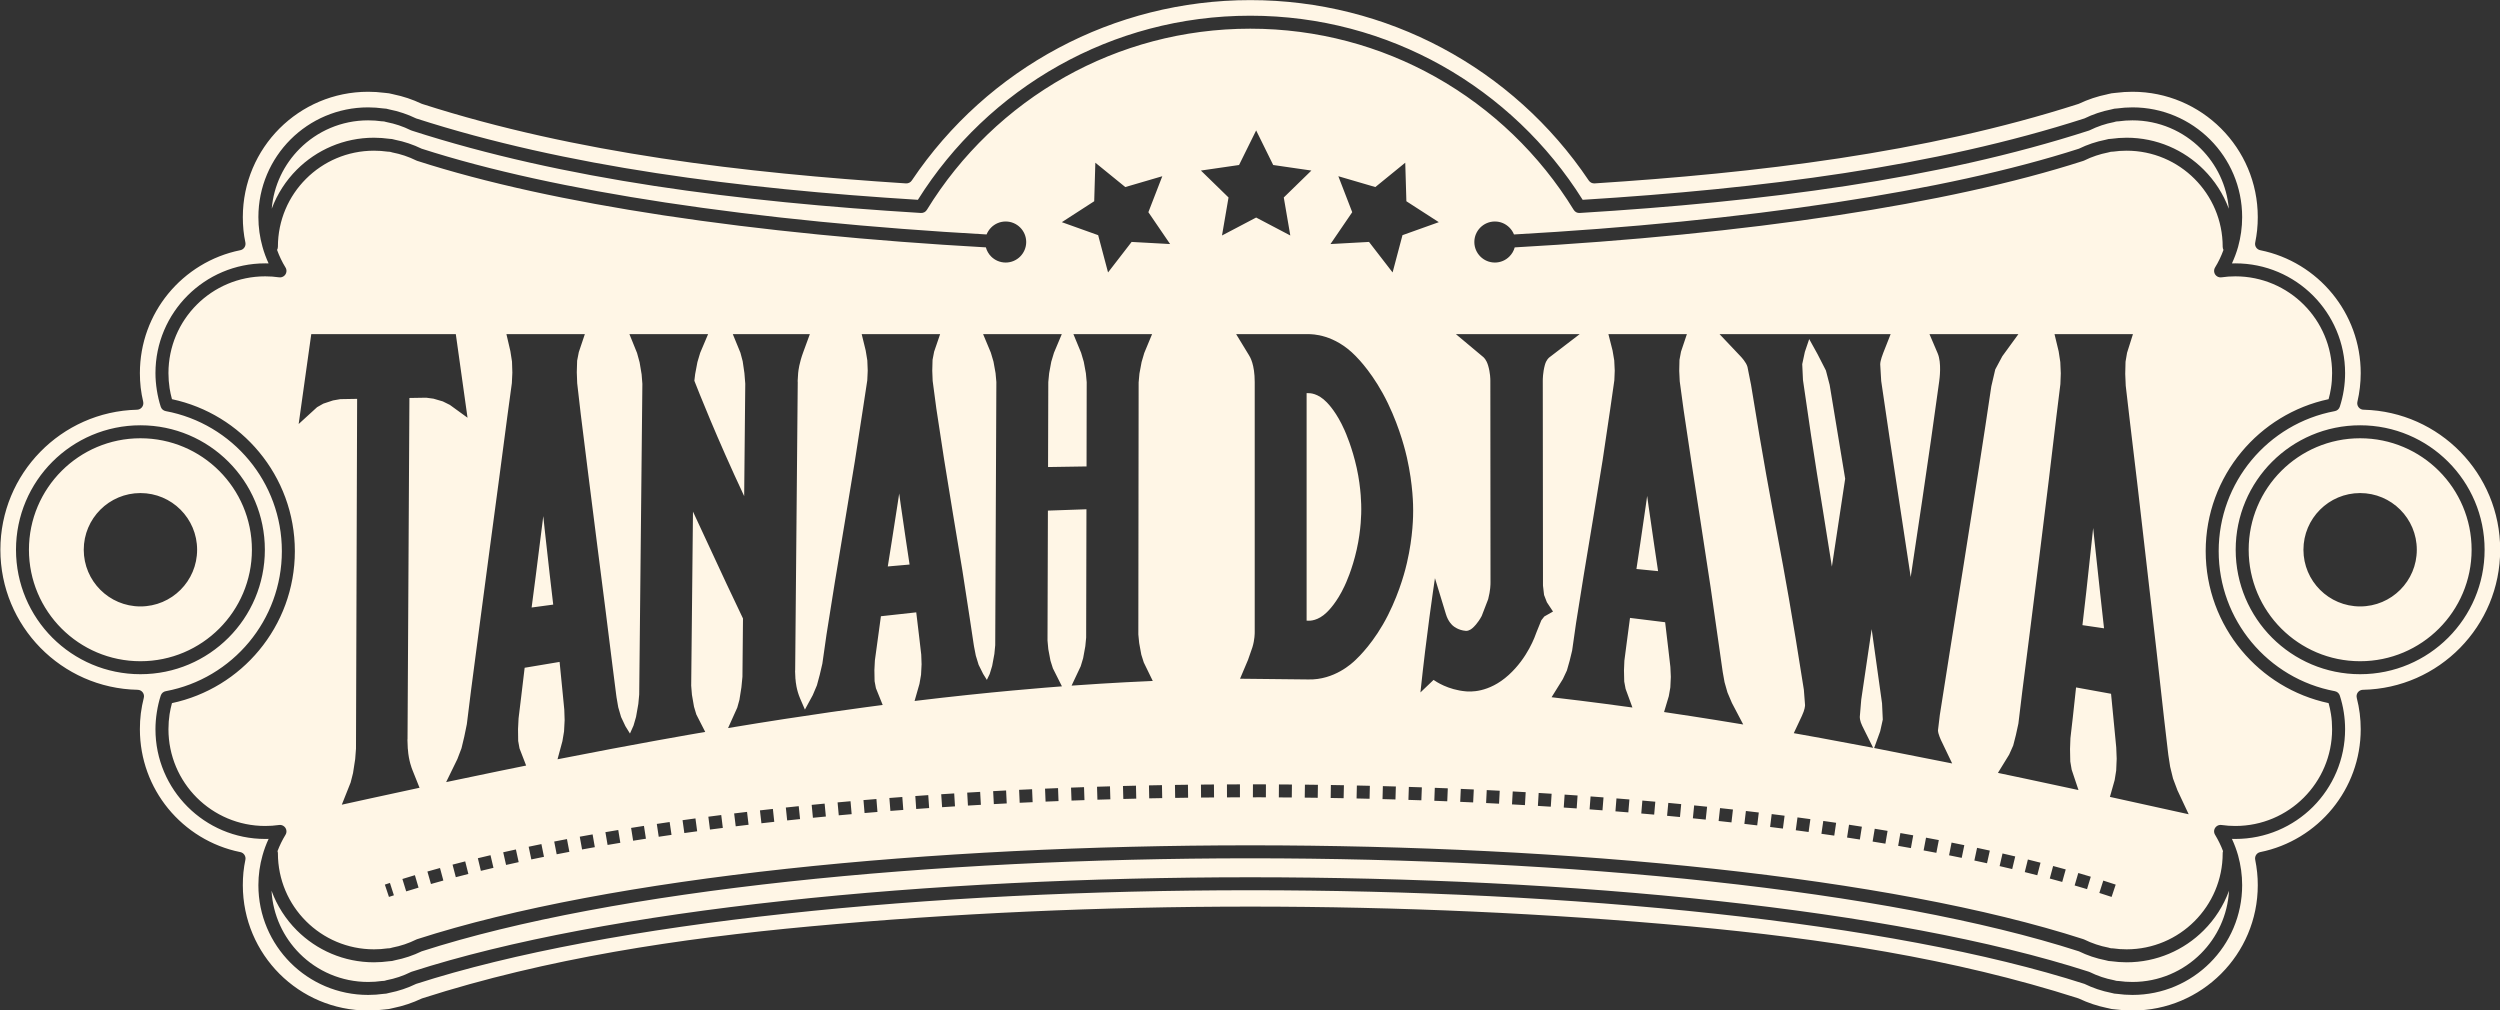 <?xml version="1.0" encoding="UTF-8" standalone="no"?>
<!DOCTYPE svg PUBLIC "-//W3C//DTD SVG 1.1//EN" "http://www.w3.org/Graphics/SVG/1.1/DTD/svg11.dtd">
<svg width="100%" height="100%" viewBox="0 0 2108 852" version="1.1" xmlns="http://www.w3.org/2000/svg" xmlns:xlink="http://www.w3.org/1999/xlink" xml:space="preserve" xmlns:serif="http://www.serif.com/" style="fill-rule:evenodd;clip-rule:evenodd;stroke-linejoin:round;stroke-miterlimit:2;">
    <rect x="0" y="0" width="2108" height="852" fill="#333333" stroke="none"/>
    <g transform="matrix(1,0,0,1,-2323.25,-1125.58)">
        <g transform="matrix(4.167,0,0,4.167,-1631.88,-60.04)">
            <path d="M957.332,415.608C952.322,410.498 949.232,403.495 949.232,395.769C949.232,388.067 952.302,381.082 957.292,375.975C962.292,370.855 969.212,367.617 976.882,367.434C977.602,367.417 978.172,366.817 978.162,366.095L978.132,365.829C977.902,364.876 977.742,363.915 977.622,362.953C977.512,361.993 977.462,361.013 977.462,360.022C977.462,353.936 979.602,348.351 983.172,343.981C986.822,339.527 991.942,336.333 997.782,335.156C998.492,335.015 998.952,334.325 998.812,333.612C998.632,332.773 998.502,331.918 998.412,331.052L998.412,331.017C998.332,330.196 998.292,329.341 998.292,328.457C998.292,321.456 1001.13,315.115 1005.71,310.526C1010.3,305.936 1016.64,303.096 1023.65,303.096C1024.22,303.096 1024.77,303.114 1025.29,303.148C1025.86,303.184 1026.4,303.237 1026.93,303.306L1027.04,303.316C1027.31,303.329 1027.58,303.36 1027.86,303.407C1028.15,303.454 1028.42,303.516 1028.68,303.59L1028.78,303.615C1029.76,303.817 1030.73,304.077 1031.67,304.39C1032.6,304.7 1033.53,305.075 1034.45,305.508C1034.52,305.541 1034.59,305.567 1034.67,305.587C1050.25,310.583 1066.56,314.068 1083.04,316.567C1099.5,319.064 1116.18,320.581 1132.48,321.638C1132.99,321.669 1133.44,321.411 1133.69,321.007C1141.34,309.629 1151.58,300.502 1163.35,294.226C1175.08,287.972 1188.36,284.548 1202.15,284.548C1215.95,284.548 1229.23,287.972 1240.96,294.226C1252.75,300.512 1262.99,309.657 1270.65,321.059C1270.92,321.459 1271.37,321.664 1271.82,321.638C1288.13,320.581 1304.8,319.063 1321.27,316.566C1337.77,314.065 1354.09,310.574 1369.69,305.569L1369.85,305.508C1370.77,305.075 1371.7,304.7 1372.63,304.39C1373.57,304.077 1374.54,303.817 1375.53,303.615L1375.68,303.574C1375.91,303.509 1376.17,303.452 1376.44,303.406C1376.72,303.36 1377,303.329 1377.26,303.316L1377.41,303.301C1377.93,303.234 1378.46,303.183 1379.01,303.148C1379.53,303.114 1380.08,303.096 1380.66,303.096C1387.66,303.096 1394,305.936 1398.59,310.526C1403.18,315.115 1406.02,321.456 1406.02,328.457C1406.02,329.35 1405.98,330.217 1405.89,331.051L1405.89,331.088C1405.8,331.937 1405.67,332.78 1405.5,333.612C1405.35,334.32 1405.81,335.011 1406.52,335.156L1406.56,335.164C1412.39,336.348 1417.5,339.538 1421.13,343.982C1424.7,348.351 1426.85,353.936 1426.85,360.022C1426.85,361.013 1426.79,361.992 1426.68,362.95C1426.57,363.915 1426.4,364.876 1426.18,365.829C1426.02,366.534 1426.45,367.239 1427.16,367.403C1427.28,367.431 1427.4,367.441 1427.51,367.436C1435.15,367.642 1442.04,370.874 1447.02,375.975C1452,381.082 1455.07,388.067 1455.07,395.769C1455.07,403.495 1451.98,410.498 1446.97,415.608C1441.95,420.732 1435,423.958 1427.3,424.108C1426.57,424.118 1426,424.714 1426.01,425.436C1426.01,425.558 1426.03,425.676 1426.06,425.788C1426.32,426.803 1426.52,427.838 1426.65,428.881C1426.78,429.915 1426.85,430.986 1426.85,432.084C1426.85,438.169 1424.7,443.754 1421.13,448.124C1417.49,452.578 1412.36,455.773 1406.52,456.949C1405.81,457.091 1405.36,457.78 1405.5,458.493C1405.67,459.336 1405.8,460.19 1405.89,461.055C1405.98,461.889 1406.02,462.755 1406.02,463.649C1406.02,470.65 1403.18,476.991 1398.59,481.58C1394,486.17 1387.66,489.009 1380.66,489.009C1380.08,489.009 1379.53,488.992 1379.01,488.958C1378.45,488.922 1377.9,488.869 1377.37,488.8L1377.27,488.79C1377,488.777 1376.72,488.746 1376.44,488.699C1376.18,488.655 1375.9,488.592 1375.63,488.513L1375.44,488.475C1374.49,488.275 1373.55,488.021 1372.63,487.716C1371.7,487.406 1370.77,487.032 1369.85,486.598C1369.78,486.565 1369.71,486.539 1369.64,486.519C1357.02,482.475 1344,479.445 1330.85,477.127C1317.73,474.813 1304.42,473.2 1291.26,471.986C1262.28,469.316 1232.2,467.979 1202.15,467.979C1172.11,467.979 1142.03,469.316 1113.05,471.986C1099.88,473.2 1086.58,474.813 1073.45,477.127C1060.29,479.448 1047.25,482.483 1034.61,486.536L1034.45,486.598C1033.53,487.032 1032.6,487.406 1031.67,487.715C1030.73,488.03 1029.76,488.29 1028.77,488.493L1028.68,488.513C1028.4,488.592 1028.12,488.655 1027.86,488.699C1027.58,488.746 1027.31,488.777 1027.04,488.79L1026.89,488.805C1026.38,488.872 1025.84,488.923 1025.3,488.958C1024.77,488.992 1024.22,489.009 1023.65,489.009C1016.64,489.009 1010.3,486.17 1005.71,481.58C1001.13,476.991 998.292,470.65 998.292,463.649C998.292,462.753 998.332,461.885 998.412,461.053C998.502,460.187 998.632,459.332 998.812,458.493C998.952,457.785 998.492,457.094 997.792,456.949L997.742,456.941C991.912,455.758 986.812,452.568 983.172,448.124C979.602,443.755 977.462,438.169 977.462,432.084C977.462,430.985 977.522,429.915 977.652,428.88C977.792,427.819 977.992,426.768 978.252,425.738C978.432,425.039 978.012,424.326 977.312,424.148C977.212,424.123 977.112,424.109 977.012,424.108C969.312,423.958 962.362,420.732 957.332,415.608ZM1426.73,370.585C1419.78,370.585 1413.48,373.404 1408.92,377.961C1404.37,382.518 1401.55,388.815 1401.55,395.769C1401.55,402.723 1404.37,409.02 1408.92,413.577C1413.48,418.132 1419.78,420.952 1426.73,420.952C1433.69,420.952 1439.98,418.133 1444.54,413.576C1449.1,409.019 1451.92,402.723 1451.92,395.769C1451.92,388.815 1449.1,382.518 1444.54,377.961C1439.98,373.404 1433.69,370.585 1426.73,370.585ZM1442.68,379.818C1446.76,383.901 1449.29,389.54 1449.29,395.769C1449.29,401.998 1446.76,407.637 1442.68,411.719C1438.6,415.8 1432.96,418.326 1426.73,418.326C1420.5,418.326 1414.86,415.8 1410.78,411.719C1406.7,407.638 1404.18,401.998 1404.18,395.769C1404.18,389.54 1406.7,383.9 1410.78,379.818C1414.86,375.737 1420.5,373.211 1426.73,373.211C1432.96,373.211 1438.6,375.737 1442.68,379.818ZM1426.73,384.298C1420.4,384.298 1415.26,389.433 1415.26,395.769C1415.26,402.104 1420.4,407.239 1426.73,407.239C1433.07,407.239 1438.2,402.104 1438.2,395.769C1438.2,389.433 1433.07,384.298 1426.73,384.298ZM1380.66,306.253C1380.14,306.253 1379.61,306.273 1379.07,306.311C1378.56,306.347 1378.06,306.401 1377.56,306.47C1377.36,306.473 1377.17,306.49 1376.99,306.52C1376.79,306.552 1376.59,306.602 1376.39,306.666L1376.38,306.669C1375.44,306.852 1374.5,307.1 1373.59,307.406C1372.68,307.713 1371.79,308.075 1370.95,308.489C1355.78,313.376 1339.48,316.935 1322.35,319.556C1305.39,322.15 1287.65,323.825 1269.41,324.958C1262.34,313.679 1252.51,304.305 1240.88,297.783C1229.42,291.365 1216.21,287.704 1202.15,287.704C1188.09,287.704 1174.88,291.364 1163.43,297.783C1151.79,304.304 1141.96,313.679 1134.89,324.958C1116.65,323.825 1098.92,322.15 1081.96,319.556C1064.83,316.935 1048.53,313.376 1033.36,308.489C1032.51,308.075 1031.62,307.713 1030.71,307.406C1029.8,307.099 1028.86,306.851 1027.92,306.668C1027.72,306.602 1027.51,306.552 1027.32,306.52C1027.13,306.49 1026.94,306.473 1026.75,306.47C1026.25,306.4 1025.74,306.347 1025.23,306.311C1024.69,306.273 1024.16,306.253 1023.65,306.253C1017.51,306.253 1011.96,308.739 1007.94,312.756C1003.93,316.774 1001.44,322.326 1001.44,328.457C1001.44,330.534 1001.73,332.552 1002.27,334.47C1002.59,335.631 1003.01,336.753 1003.51,337.829L1002.82,337.817C996.692,337.817 991.142,340.303 987.122,344.321C983.102,348.339 980.612,353.891 980.612,360.022C980.612,361.175 980.712,362.328 980.892,363.474C981.072,364.629 981.332,365.75 981.682,366.83C981.822,367.274 982.202,367.628 982.692,367.717C989.432,368.974 995.352,372.583 999.562,377.661C1003.7,382.651 1006.19,389.061 1006.19,396.053C1006.19,403.045 1003.7,409.456 999.562,414.445C995.352,419.519 989.442,423.126 982.712,424.385C982.242,424.464 981.842,424.794 981.682,425.275C981.332,426.354 981.072,427.476 980.892,428.631C980.712,429.777 980.612,430.931 980.612,432.084C980.612,438.215 983.102,443.767 987.122,447.785C991.142,451.803 996.692,454.289 1002.82,454.289L1003.51,454.276C1003.01,455.352 1002.59,456.475 1002.27,457.635C1001.73,459.554 1001.44,461.571 1001.44,463.649C1001.44,469.78 1003.93,475.333 1007.94,479.35C1011.96,483.368 1017.51,485.853 1023.65,485.853C1024.16,485.853 1024.69,485.833 1025.24,485.795C1025.74,485.759 1026.25,485.705 1026.75,485.636C1026.94,485.633 1027.13,485.616 1027.32,485.585C1027.52,485.552 1027.72,485.504 1027.92,485.439L1027.94,485.435C1028.88,485.251 1029.8,485.004 1030.71,484.7C1031.62,484.394 1032.51,484.032 1033.36,483.618C1072.58,470.987 1137.35,464.669 1202.15,464.669C1266.96,464.669 1331.72,470.986 1370.95,483.618C1371.8,484.032 1372.68,484.394 1373.59,484.7C1374.5,485.005 1375.43,485.252 1376.37,485.436C1376.58,485.502 1376.78,485.552 1376.99,485.585C1377.17,485.616 1377.36,485.633 1377.56,485.636C1378.06,485.705 1378.56,485.759 1379.07,485.795C1379.61,485.833 1380.14,485.853 1380.66,485.853C1386.79,485.853 1392.34,483.368 1396.36,479.35C1400.38,475.332 1402.86,469.78 1402.86,463.649C1402.86,461.571 1402.57,459.554 1402.04,457.635C1401.71,456.475 1401.29,455.352 1400.79,454.276L1401.48,454.289C1407.62,454.289 1413.17,451.803 1417.19,447.785C1421.2,443.767 1423.69,438.215 1423.69,432.084C1423.69,430.932 1423.6,429.777 1423.42,428.632C1423.24,427.477 1422.97,426.354 1422.62,425.275C1422.48,424.831 1422.1,424.477 1421.61,424.387C1414.87,423.132 1408.95,419.522 1404.74,414.445C1400.6,409.456 1398.11,403.045 1398.11,396.053C1398.11,389.061 1400.6,382.65 1404.74,377.661C1408.95,372.587 1414.86,368.979 1421.6,367.72C1422.06,367.64 1422.47,367.31 1422.62,366.83C1422.97,365.751 1423.24,364.628 1423.42,363.473C1423.6,362.328 1423.69,361.174 1423.69,360.022C1423.69,353.891 1421.2,348.338 1417.19,344.321C1413.17,340.303 1407.62,337.817 1401.48,337.817L1400.79,337.829C1401.29,336.753 1401.71,335.631 1402.04,334.47C1402.57,332.552 1402.86,330.534 1402.86,328.457C1402.86,322.326 1400.38,316.774 1396.36,312.756C1392.34,308.738 1386.79,306.253 1380.66,306.253ZM1152.66,329.346C1151.51,329.346 1150.47,329.812 1149.72,330.564C1149.32,330.961 1149.01,331.437 1148.79,331.967C1125.75,330.672 1103.65,328.517 1083.78,325.502C1064.94,322.643 1048.13,319.012 1034.48,314.615C1033.63,314.204 1032.76,313.844 1031.85,313.54C1030.95,313.238 1030.03,312.992 1029.09,312.809L1029.07,312.803C1028.88,312.741 1028.68,312.691 1028.48,312.659C1028.29,312.629 1028.1,312.612 1027.91,312.609C1027.41,312.54 1026.91,312.487 1026.41,312.451C1025.87,312.413 1025.34,312.393 1024.83,312.393C1018.73,312.393 1013.22,314.862 1009.22,318.856C1007,321.075 1005.26,323.766 1004.14,326.764C1004.54,322.033 1006.63,317.782 1009.8,314.613C1013.34,311.071 1018.24,308.879 1023.65,308.879C1024.14,308.879 1024.6,308.895 1025.05,308.927C1025.52,308.96 1025.99,309.01 1026.45,309.076C1026.54,309.088 1026.63,309.092 1026.71,309.087L1026.9,309.106C1026.99,309.12 1027.08,309.144 1027.16,309.177L1027.18,309.184C1027.26,309.211 1027.34,309.23 1027.42,309.241C1028.27,309.406 1029.09,309.624 1029.88,309.888C1030.7,310.164 1031.5,310.496 1032.28,310.88C1032.36,310.916 1032.43,310.944 1032.51,310.966C1047.86,315.915 1064.31,319.511 1081.57,322.152C1098.81,324.79 1116.89,326.481 1135.51,327.622C1136.02,327.651 1136.48,327.386 1136.72,326.974C1143.58,315.79 1153.24,306.5 1164.71,300.071C1175.78,293.868 1188.55,290.331 1202.15,290.331C1215.75,290.331 1228.52,293.868 1239.59,300.071C1251.07,306.505 1260.73,315.803 1267.6,326.996C1267.86,327.423 1268.32,327.649 1268.79,327.622C1287.41,326.481 1305.5,324.79 1322.74,322.152C1340.01,319.509 1356.48,315.909 1371.84,310.952L1372.02,310.88C1372.8,310.496 1373.6,310.164 1374.42,309.888C1375.23,309.617 1376.07,309.396 1376.94,309.23C1377.04,309.205 1377.12,309.186 1377.2,309.152L1377.41,309.106C1377.49,309.091 1377.58,309.085 1377.65,309.086L1377.86,309.076C1378.32,309.011 1378.78,308.96 1379.25,308.927C1379.7,308.895 1380.17,308.879 1380.66,308.879C1386.06,308.879 1390.96,311.071 1394.5,314.613C1397.67,317.782 1399.76,322.033 1400.16,326.764C1399.05,323.766 1397.3,321.075 1395.08,318.856C1391.09,314.863 1385.57,312.393 1379.48,312.393C1378.96,312.393 1378.44,312.413 1377.9,312.451C1377.39,312.487 1376.89,312.54 1376.4,312.61C1376.2,312.613 1376.01,312.629 1375.83,312.659C1375.61,312.695 1375.4,312.747 1375.2,312.812C1374.27,312.994 1373.35,313.239 1372.45,313.54C1371.55,313.844 1370.67,314.204 1369.83,314.615C1356.17,319.012 1339.37,322.643 1320.52,325.503C1300.66,328.518 1278.56,330.674 1255.51,331.97C1255.3,331.439 1254.98,330.961 1254.58,330.563C1253.83,329.812 1252.8,329.346 1251.65,329.346C1250.5,329.346 1249.46,329.812 1248.71,330.563C1247.96,331.314 1247.49,332.352 1247.49,333.499C1247.49,334.646 1247.96,335.685 1248.71,336.436C1249.46,337.187 1250.5,337.652 1251.65,337.652C1252.79,337.652 1253.83,337.187 1254.58,336.435C1255.09,335.929 1255.47,335.294 1255.66,334.585C1278.82,333.283 1301,331.121 1320.91,328.098C1339.89,325.217 1356.85,321.548 1370.68,317.091C1370.75,317.07 1370.83,317.042 1370.9,317.005C1371.67,316.625 1372.47,316.295 1373.29,316.022C1374.07,315.759 1374.89,315.543 1375.73,315.379C1375.81,315.367 1375.89,315.348 1375.97,315.321L1375.99,315.315C1376.09,315.28 1376.17,315.256 1376.25,315.244L1376.43,315.226C1376.52,315.232 1376.61,315.228 1376.7,315.215C1377.15,315.15 1377.61,315.099 1378.08,315.067C1378.52,315.035 1378.99,315.019 1379.48,315.019C1384.84,315.019 1389.71,317.195 1393.22,320.713C1396.74,324.23 1398.92,329.091 1398.92,334.459C1398.92,334.691 1398.98,334.91 1399.08,335.099C1398.63,336.351 1398.06,337.544 1397.37,338.663C1397,339.28 1397.19,340.086 1397.81,340.463C1398.08,340.628 1398.39,340.683 1398.68,340.643C1399.14,340.576 1399.61,340.525 1400.08,340.492C1400.52,340.46 1400.99,340.444 1401.48,340.444C1406.89,340.444 1411.79,342.635 1415.33,346.178C1418.87,349.721 1421.06,354.616 1421.06,360.022C1421.06,361.081 1420.99,362.1 1420.83,363.073C1420.72,363.828 1420.55,364.571 1420.35,365.301C1413.31,366.801 1407.15,370.652 1402.72,375.988C1398.2,381.433 1395.48,388.427 1395.48,396.053C1395.48,403.679 1398.2,410.672 1402.72,416.117C1407.15,421.454 1413.31,425.304 1420.35,426.804C1420.55,427.533 1420.72,428.278 1420.83,429.032C1420.99,430.005 1421.06,431.025 1421.06,432.084C1421.06,437.49 1418.87,442.385 1415.33,445.928C1411.79,449.471 1406.89,451.662 1401.48,451.662C1401,451.662 1400.53,451.646 1400.08,451.614C1399.61,451.581 1399.14,451.53 1398.68,451.464C1397.96,451.362 1397.3,451.86 1397.19,452.577C1397.15,452.905 1397.23,453.223 1397.4,453.48C1398.02,454.511 1398.56,455.606 1398.99,456.752C1398.94,456.887 1398.92,457.032 1398.92,457.184C1398.92,462.552 1396.74,467.412 1393.22,470.93C1389.71,474.448 1384.84,476.624 1379.48,476.624C1378.99,476.624 1378.52,476.607 1378.08,476.576C1377.61,476.543 1377.15,476.492 1376.7,476.427C1376.6,476.415 1376.52,476.411 1376.43,476.417L1376.25,476.398C1376.16,476.385 1376.08,476.362 1375.99,476.332L1375.79,476.275C1374.92,476.11 1374.09,475.89 1373.29,475.62C1372.47,475.347 1371.67,475.017 1370.9,474.637C1370.83,474.6 1370.75,474.572 1370.67,474.55C1331.44,461.904 1266.78,455.579 1202.15,455.579C1137.5,455.579 1072.81,461.909 1033.58,474.565L1033.4,474.637C1032.63,475.017 1031.83,475.347 1031.02,475.621C1030.22,475.89 1029.38,476.11 1028.52,476.275C1028.44,476.291 1028.36,476.313 1028.28,476.342C1028.21,476.367 1028.13,476.387 1028.06,476.398C1027.97,476.412 1027.89,476.418 1027.82,476.417L1027.61,476.427C1027.15,476.492 1026.69,476.543 1026.22,476.576C1025.78,476.607 1025.31,476.624 1024.83,476.624C1019.46,476.624 1014.6,474.448 1011.08,470.93C1007.56,467.412 1005.39,462.552 1005.39,457.184C1005.39,457.032 1005.36,456.887 1005.31,456.752C1005.75,455.593 1006.29,454.486 1006.93,453.444C1007.31,452.827 1007.11,452.02 1006.49,451.644C1006.22,451.479 1005.92,451.423 1005.63,451.464C1005.16,451.53 1004.69,451.581 1004.22,451.614C1003.78,451.646 1003.31,451.662 1002.82,451.662C997.412,451.662 992.522,449.471 988.972,445.928C985.432,442.385 983.242,437.49 983.242,432.084C983.242,431.024 983.322,430.004 983.472,429.032C983.592,428.277 983.752,427.533 983.952,426.804C990.992,425.304 997.162,421.454 1001.58,416.117C1006.1,410.673 1008.82,403.679 1008.82,396.053C1008.82,388.427 1006.1,381.433 1001.58,375.988C997.162,370.652 990.992,366.801 983.952,365.301C983.752,364.572 983.592,363.828 983.472,363.074C983.322,362.101 983.242,361.081 983.242,360.022C983.242,354.616 985.432,349.721 988.972,346.178C992.522,342.635 997.412,340.444 1002.82,340.444C1003.31,340.444 1003.78,340.46 1004.22,340.492C1004.7,340.525 1005.17,340.576 1005.63,340.643C1006.34,340.745 1007.01,340.246 1007.11,339.53C1007.16,339.201 1007.08,338.884 1006.91,338.626C1006.23,337.518 1005.67,336.338 1005.22,335.099C1005.33,334.909 1005.39,334.691 1005.39,334.459C1005.39,329.091 1007.56,324.23 1011.08,320.713C1014.6,317.195 1019.46,315.019 1024.83,315.019C1025.31,315.019 1025.78,315.035 1026.22,315.067C1026.69,315.099 1027.15,315.15 1027.61,315.213C1027.68,315.222 1027.75,315.227 1027.82,315.225C1027.89,315.224 1027.97,315.23 1028.06,315.245L1028.25,315.29C1028.34,315.323 1028.42,315.342 1028.52,315.367C1029.38,315.533 1030.22,315.753 1031.02,316.022C1031.83,316.295 1032.63,316.625 1033.4,317.005L1033.58,317.077C1047.42,321.541 1064.39,325.214 1083.39,328.098C1103.3,331.119 1125.48,333.281 1148.65,334.582C1148.84,335.293 1149.21,335.929 1149.72,336.436C1150.47,337.187 1151.51,337.652 1152.66,337.652C1153.8,337.652 1154.84,337.187 1155.59,336.436C1156.34,335.685 1156.81,334.646 1156.81,333.499C1156.81,332.352 1156.34,331.314 1155.59,330.563C1154.84,329.812 1153.8,329.346 1152.66,329.346ZM1077.27,454.648L1079.86,454.241L1079.46,451.645L1076.86,452.055L1077.27,454.648ZM1087.63,453.095L1090.23,452.737L1089.88,450.134L1087.27,450.494L1087.63,453.095ZM1041.39,462.027L1043.93,461.373L1043.29,458.827L1040.73,459.486L1041.39,462.027ZM1056.67,458.434L1059.23,457.904L1058.71,455.329L1056.13,455.863L1056.67,458.434ZM1051.56,459.549L1054.11,458.982L1053.55,456.415L1050.98,456.987L1051.56,459.549ZM1331.73,352.14L1297.11,352.14L1301.36,356.628C1301.49,356.767 1302.51,357.829 1302.76,358.773L1303.44,362.199L1303.45,362.212C1308.48,393.289 1309.28,392.809 1314.17,424.097L1314.41,427.206C1314.4,427.397 1314.38,428.104 1313.76,429.411L1312.13,432.885C1313.42,433.112 1319.9,434.261 1328.19,435.849L1325.98,431.4C1325.5,430.432 1325.49,429.735 1325.49,429.578L1325.78,426.094L1327.89,411.835L1329.99,426.853L1330.14,430.135L1329.61,432.521L1328.39,435.889L1344.18,439.012L1342.02,434.506C1341.94,434.346 1341.31,433.039 1341.31,432.304L1341.68,429.206L1341.69,429.147C1343.54,417.091 1349.25,382.16 1352.1,362.711L1352.9,359.279L1354.33,356.609L1357.58,352.14L1339.59,352.14L1341.25,356.031C1342.07,357.944 1341.62,361.22 1341.56,361.664L1341.56,361.667C1339.58,376.312 1336.27,398.122 1335.79,401.286C1331.04,369.955 1331.05,370.23 1329.82,361.626L1329.62,358.252C1329.62,357.484 1330.17,356.095 1330.24,355.921L1331.73,352.14ZM1315.25,353.135L1316.94,356.192L1318.63,359.492L1319.37,362.338L1319.38,362.35L1322.53,381.401L1319.84,399.182C1316.84,380.135 1316.73,380.513 1313.99,361.425L1313.84,358.211L1314.37,355.74L1315.25,353.135ZM1046.46,460.744L1049.01,460.136L1048.41,457.578L1045.85,458.19L1046.46,460.744ZM1203.34,310.917L1199.88,317.915L1192.16,319.037L1197.75,324.485L1196.43,332.177L1203.34,328.545L1210.25,332.177L1208.93,324.485L1214.52,319.037L1206.79,317.915L1203.34,310.917ZM1170.8,317.449L1170.57,325.25L1164.02,329.483L1171.37,332.112L1173.37,339.656L1178.14,333.481L1185.93,333.91L1181.53,327.464L1184.35,320.185L1176.86,322.377L1170.8,317.449ZM1239.24,422.105C1239.72,422.439 1242.15,424.108 1245.77,424.422C1246.49,424.484 1250.36,424.821 1254.45,421.101C1258.28,417.625 1259.79,413.251 1260.09,412.402L1261.05,410.033L1261.65,409.272L1263.41,408.273L1262.17,406.397L1261.6,404.922L1261.38,403.024L1261.34,361.58C1261.34,361.32 1261.34,359.927 1261.76,358.384C1262.06,357.289 1262.62,356.874 1262.73,356.797L1268.81,352.14L1243.76,352.14L1249.28,356.761C1249.38,356.848 1249.91,357.271 1250.27,358.461C1250.73,359.97 1250.73,361.323 1250.73,361.578L1250.76,402.437C1250.76,402.709 1250.76,403.976 1250.29,405.77L1248.98,409.174C1248.17,410.687 1247.33,411.434 1247.16,411.583C1246.42,412.239 1245.88,412.192 1245.76,412.182C1244.24,412.05 1243.36,411.311 1243.17,411.155C1243.02,411.026 1242.18,410.311 1241.73,408.768L1239.52,401.519C1239.25,403.358 1237.83,412.816 1236.58,424.644L1239.24,422.105ZM1061.8,457.392L1064.37,456.897L1063.88,454.316L1061.3,454.814L1061.8,457.392ZM1082.45,453.846L1085.04,453.465L1084.66,450.865L1082.06,451.248L1082.45,453.846ZM1072.1,455.504L1074.68,455.069L1074.26,452.477L1071.66,452.915L1072.1,455.504ZM1032,365.057L1035.4,365.001L1036.87,365.199L1038.76,365.751L1040.19,366.46L1043.76,369.053L1041.39,352.14L1012.14,352.14L1009.59,370.326L1013.32,366.919L1014.59,366.2L1016.54,365.553L1018.03,365.293L1021.42,365.235L1021.19,436.014L1021.03,438.119L1020.59,440.965L1020.11,442.861L1018.32,447.357C1019.58,447.079 1026.67,445.514 1034.05,443.932L1032.62,440.359C1032.5,440.058 1031.86,438.469 1031.7,436.233L1031.69,436.114L1031.67,435.999L1031.6,434.228L1031.62,434.063L1032,365.057ZM1213.87,352.14L1199.29,352.14L1201.9,356.425C1202.11,356.762 1203.05,358.258 1203.05,361.842L1203.05,412.403C1203.05,412.654 1203.05,413.975 1202.59,415.48L1201.7,418.039L1200.08,421.867L1213.88,422.015C1219.17,422.155 1222.79,418.703 1223.45,418.071C1224.06,417.492 1227.28,414.425 1230.01,409.015C1232.58,403.925 1233.64,399.337 1233.85,398.431C1235.12,392.974 1235.11,388.708 1235.11,387.85C1235.11,386.979 1235.11,382.725 1233.85,377.123C1233.63,376.188 1232.57,371.467 1230,366.134C1227.26,360.434 1224.06,357.16 1223.44,356.535C1219.15,352.14 1214.68,352.14 1213.87,352.14ZM1213.55,410.116L1213.55,364.083L1213.87,364.08C1214.19,364.077 1215.84,364.062 1217.65,365.956C1218,366.313 1219.67,368.064 1221.21,371.541C1221.46,372.113 1222.77,375.058 1223.69,379.223C1224.61,383.385 1224.61,386.887 1224.61,387.562C1224.61,388.223 1224.61,391.649 1223.69,395.721C1222.78,399.788 1221.48,402.577 1221.22,403.123C1219.69,406.412 1218,408.075 1217.66,408.408C1215.85,410.194 1214.19,410.138 1213.87,410.127L1213.55,410.116ZM1377.06,442.38L1376.1,445.779L1392.04,449.293L1389.77,444.456L1388.87,442.062L1388.29,439.683L1388.28,439.619L1387.91,437.216L1387.9,437.088L1387.88,436.961L1387.06,429.913L1385.52,416.135L1383.6,399.379L1381.69,382.798L1380.09,369.377L1379.3,362.564L1379.3,362.546L1379.2,360.186L1379.26,357.724L1379.57,355.911L1380.76,352.14L1364.89,352.14L1365.73,355.626L1366.06,357.787L1366.16,360.071L1366.08,362.245L1365.24,369.036L1363.72,381.763L1361.83,397.081L1359.93,412.194L1358.36,424.487L1357.58,430.942L1357.1,433.141L1357.09,433.195L1356.53,435.388L1355.71,437.225L1353.44,440.922C1354.74,441.195 1361.06,442.515 1369.74,444.394L1368.36,440.268L1368.08,438.614L1368.03,436.105L1368.11,433.895L1368.59,429.714L1369.25,423.628L1376.33,424.913L1376.95,431.295L1377.38,435.768L1377.47,438.063L1377.37,440.445L1377.06,442.38ZM1372.71,391.368L1373,394.155L1374.13,404.611L1374.91,411.666L1370.54,411.027L1371.32,404.26L1372.42,394.101L1372.71,391.368ZM1076.63,432.959L1075.71,431.474L1074.83,429.609L1074.26,427.652L1074.25,427.599L1073.9,425.561L1073.89,425.45L1073.87,425.342L1073.11,419.37L1071.68,407.946L1069.92,394.166L1068.15,380.178L1066.67,368.322L1065.95,362.063L1065.95,362.046L1065.87,359.834L1065.94,357.504L1066.28,355.773L1067.5,352.14L1051.63,352.14L1052.43,355.58L1052.76,357.699L1052.83,359.932L1052.73,362.055L1051.83,368.681L1050.19,381.113L1048.16,396.27L1046.13,411.575L1044.46,424.309L1043.62,431.06L1043.13,433.451L1043.12,433.51L1042.54,435.939L1041.71,438.117L1039.43,442.787C1047.85,441.005 1054.32,439.699 1055.62,439.437L1054.28,435.966L1054.01,434.466L1053.98,432.049L1054.09,429.878L1054.6,425.677L1055.32,419.649L1062.39,418.465L1062.95,424.122L1063.34,428.126L1063.41,430.248L1063.29,432.537L1062.96,434.505L1061.97,438.169C1077.68,435.066 1089.46,433.043 1091.86,432.632L1090.06,429.105L1089.59,427.54L1089.17,425.121L1089.02,423.277L1089.38,388.05L1096.2,402.722L1099.5,409.68L1099.39,421.471L1099.18,423.612L1098.78,426.134L1098.34,427.722L1096.48,431.849C1112.76,429.13 1125.27,427.504 1127.77,427.178L1126.4,423.782L1126.13,422.362L1126.09,420.125L1126.19,418.153L1126.7,414.423L1127.41,409.223L1134.56,408.436L1135.15,413.382L1135.57,416.996L1135.64,418.946L1135.53,421.071L1135.21,422.91L1134.22,426.368C1149.61,424.5 1161.65,423.591 1164.04,423.41L1162.21,419.767L1161.72,418.214L1161.28,415.879L1161.12,414.141L1161.2,387.849L1169,387.578L1168.94,413.551L1168.77,415.3L1168.33,417.713L1167.84,419.342L1165.99,423.265C1174.35,422.662 1181.11,422.373 1182.42,422.317L1180.6,418.575L1180.1,416.998L1179.67,414.646L1179.5,412.906L1179.56,361.909L1179.72,360.134L1180.16,357.785L1180.7,355.947L1182.28,352.14L1166.36,352.14L1167.92,355.911L1168.46,357.742L1168.89,360.073L1169.05,361.861L1169.02,378.91L1161.23,379.032L1161.28,361.839L1161.45,360.065L1161.88,357.724L1162.43,355.9L1164.01,352.14L1148.09,352.14L1149.65,355.881L1150.19,357.704L1150.61,360.034L1150.77,361.828L1150.54,415.081L1150.37,416.845L1149.92,419.276L1149.42,420.918L1148.85,422.105L1148.09,420.883L1147.18,419.05L1146.61,417.182L1146.6,417.132L1146.23,415.233L1146.22,415.131L1146.2,415.032L1145.39,409.651L1143.89,399.917L1142.03,388.747L1140.18,377.38L1138.63,367.237L1137.88,361.59L1137.88,361.574L1137.8,359.523L1137.86,357.329L1138.18,355.677L1139.39,352.14L1123.52,352.14L1124.33,355.455L1124.66,357.461L1124.74,359.542L1124.65,361.491L1123.75,367.401L1122.13,377.9L1120.12,390.077L1118.09,402.317L1116.4,412.923L1115.56,418.818L1115.06,420.954L1115.05,421.007L1114.46,423.203L1113.62,425.187L1112.03,428.111L1111.07,425.886C1110.3,424.107 1110.16,422.411 1110.14,422.092L1110.13,421.984L1110.11,421.881L1110.04,420.301L1110.06,420.155L1110.58,361.81L1110.56,361.665L1110.66,360.051L1110.67,359.957L1110.68,359.862C1110.72,359.516 1110.87,358.008 1111.71,355.741L1113.03,352.14L1097.44,352.14L1098.98,355.902L1099.44,357.635L1099.79,360.04L1099.96,362.177L1099.74,384.915C1094.18,373.082 1090.41,363.489 1089.66,361.576L1089.82,360.228L1090.28,357.79L1090.84,355.917L1092.44,352.14L1076.52,352.14L1078.06,355.946L1078.58,357.835L1078.99,360.286L1079.14,362.203L1078.5,425.058L1078.32,426.974L1077.86,429.591L1077.35,431.35L1076.63,432.959ZM1131.11,384.384L1131.38,386.383L1132.46,393.779L1133.21,398.762L1128.8,399.15L1129.62,393.988L1130.8,386.414L1131.11,384.384ZM1059.09,388.959L1059.35,391.449L1060.38,400.694L1061.1,406.868L1056.73,407.457L1057.57,401.017L1058.77,391.499L1059.09,388.959ZM1286.84,425.398L1285.88,428.61C1293.7,429.761 1300.62,430.913 1301.9,431.127L1299.61,426.765L1298.71,424.647L1298.12,422.567L1298.11,422.512L1297.74,420.439L1297.73,420.329L1297.71,420.221L1296.87,414.327L1295.31,403.432L1293.38,390.803L1291.45,378.253L1289.84,367.495L1289.05,361.675L1289.05,361.659L1288.95,359.571L1289,357.349L1289.31,355.684L1290.5,352.14L1274.62,352.14L1275.46,355.454L1275.8,357.458L1275.9,359.536L1275.82,361.479L1274.98,367.348L1273.45,377.646L1271.55,389.302L1269.65,400.756L1268.07,410.627L1267.28,416.166L1266.8,418.136L1266.79,418.185L1266.22,420.197L1265.4,421.94L1263.12,425.612C1271.13,426.535 1278.18,427.513 1279.48,427.695L1278.1,423.926L1277.82,422.43L1277.77,420.179L1277.85,418.228L1278.32,414.616L1278.99,409.56L1286.1,410.438L1286.72,415.683L1287.16,419.492L1287.25,421.498L1287.15,423.626L1286.84,425.398ZM1282.46,384.877L1282.75,386.968L1283.88,394.779L1284.67,400.096L1280.29,399.663L1281.06,394.544L1282.17,386.933L1282.46,384.877ZM1066.94,456.417L1069.52,455.953L1069.07,453.367L1066.47,453.833L1066.94,456.417ZM1233.51,317.449L1227.46,322.377L1219.97,320.185L1222.78,327.464L1218.38,333.91L1226.18,333.481L1230.95,339.656L1232.95,332.112L1240.3,329.483L1233.74,325.25L1233.51,317.449ZM1031.35,464.898C1032.18,464.64 1033.01,464.384 1033.85,464.139L1033.11,461.619C1032.26,461.872 1031.42,462.127 1030.58,462.39L1031.35,464.898ZM1276.04,448.702L1278.65,448.915L1278.87,446.298L1276.25,446.084L1276.04,448.702ZM1322.91,454.005L1325.5,454.404L1325.91,451.811L1323.31,451.409L1322.91,454.005ZM1255.11,447.296L1257.73,447.444L1257.88,444.822L1255.26,444.674L1255.11,447.296ZM1343.55,457.597L1346.11,458.117L1346.64,455.545L1344.06,455.023L1343.55,457.597ZM1165.98,446.526L1168.6,446.434L1168.51,443.809L1165.88,443.902L1165.98,446.526ZM1281.27,449.137L1283.88,449.367L1284.11,446.752L1281.49,446.52L1281.27,449.137ZM1353.78,459.784L1356.33,460.38L1356.94,457.826L1354.37,457.226L1353.78,459.784ZM1223.66,446.098L1226.29,446.159L1226.35,443.534L1223.72,443.473L1223.66,446.098ZM1228.91,446.226L1231.53,446.301L1231.61,443.676L1228.98,443.601L1228.91,446.226ZM1333.25,455.684L1335.83,456.14L1336.3,453.555L1333.7,453.098L1333.25,455.684ZM1160.73,446.734L1163.35,446.627L1163.25,444.003L1160.62,444.11L1160.73,446.734ZM1234.15,446.383L1236.77,446.47L1236.87,443.846L1234.24,443.758L1234.15,446.383ZM1317.72,453.244L1320.32,453.618L1320.7,451.02L1318.1,450.644L1317.72,453.244ZM1270.81,448.302L1273.42,448.498L1273.63,445.88L1271.01,445.684L1270.81,448.302ZM1181.7,446.075L1184.33,446.026L1184.28,443.399L1181.65,443.45L1181.7,446.075ZM1338.4,456.61L1340.98,457.096L1341.48,454.518L1338.89,454.029L1338.4,456.61ZM1260.35,447.6L1262.96,447.764L1263.13,445.143L1260.51,444.979L1260.35,447.6ZM1186.95,445.982L1189.57,445.944L1189.54,443.318L1186.91,443.356L1186.95,445.982ZM1328.08,454.817L1330.67,455.244L1331.11,452.654L1328.51,452.226L1328.08,454.817ZM1239.39,446.566L1242.01,446.67L1242.12,444.046L1239.49,443.942L1239.39,446.566ZM1312.53,452.531L1315.13,452.881L1315.49,450.28L1312.88,449.927L1312.53,452.531ZM1176.46,446.198L1179.08,446.133L1179.02,443.508L1176.39,443.573L1176.46,446.198ZM1171.22,446.348L1173.84,446.269L1173.76,443.644L1171.14,443.723L1171.22,446.348ZM1265.58,447.935L1268.2,448.115L1268.38,445.495L1265.76,445.315L1265.58,447.935ZM1302.13,451.238L1304.73,451.545L1305.05,448.938L1302.44,448.63L1302.13,451.238ZM1286.49,449.606L1289.1,449.854L1289.35,447.24L1286.74,446.991L1286.49,449.606ZM1218.42,445.999L1221.04,446.045L1221.1,443.42C1220.22,443.392 1219.34,443.387 1218.46,443.373L1218.42,445.999ZM1296.92,450.655L1299.52,450.942L1299.82,448.332L1297.21,448.045L1296.92,450.655ZM1348.67,458.654C1349.52,458.833 1350.38,459.017 1351.23,459.209L1351.8,456.647C1350.94,456.453 1350.08,456.267 1349.22,456.086L1348.67,458.654ZM1291.71,450.112L1294.31,450.379L1294.59,447.767L1291.97,447.499L1291.71,450.112ZM1368.96,463.7L1371.47,464.443L1372.23,461.93L1369.7,461.18L1368.96,463.7ZM1118.88,449.508L1121.49,449.273L1121.26,446.656L1118.64,446.892L1118.88,449.508ZM1249.87,447.023L1252.49,447.156L1252.63,444.534L1250,444.4L1249.87,447.023ZM1202.68,445.866C1203.55,445.867 1204.45,445.841 1205.31,445.871L1205.32,443.245C1204.45,443.221 1203.56,443.241 1202.69,443.24L1202.68,445.866ZM1207.93,445.883L1210.55,445.902L1210.58,443.276L1207.95,443.257L1207.93,445.883ZM1192.19,445.916L1194.82,445.893L1194.8,443.267L1192.17,443.29L1192.19,445.916ZM1213.17,445.927L1215.8,445.96L1215.84,443.334L1213.21,443.301L1213.17,445.927ZM1103.23,451.117L1105.83,450.824L1105.55,448.214L1102.93,448.507L1103.23,451.117ZM1197.44,445.877L1200.06,445.868L1200.06,443.242L1197.43,443.251L1197.44,445.877ZM1307.34,451.863L1309.93,452.191L1310.27,449.587L1307.66,449.257L1307.34,451.863ZM1244.63,446.78L1247.25,446.898L1247.38,444.275L1244.75,444.157L1244.63,446.78ZM1363.93,462.298L1366.45,462.986L1367.16,460.456L1364.61,459.763L1363.93,462.298ZM1139.79,447.864L1142.4,447.696L1142.24,445.075L1139.61,445.243L1139.79,447.864ZM1129.33,448.618L1131.94,448.417L1131.74,445.799L1129.12,446L1129.33,448.618ZM1358.87,460.996C1359.71,461.203 1360.56,461.417 1361.4,461.635L1362.06,459.094C1361.21,458.871 1360.36,458.657 1359.5,458.448L1358.87,460.996ZM1373.96,465.215C1374.79,465.478 1375.61,465.748 1376.44,466.02L1377.27,463.528C1376.43,463.252 1375.6,462.98 1374.76,462.714L1373.96,465.215ZM1098.03,451.732L1100.63,451.419L1100.32,448.811L1097.71,449.126L1098.03,451.732ZM1124.1,449.045L1126.71,448.827L1126.5,446.209L1123.88,446.428L1124.1,449.045ZM1036.36,463.407C1037.19,463.169 1038.03,462.933 1038.87,462.704L1038.19,460.168C1037.34,460.4 1036.49,460.639 1035.64,460.881L1036.36,463.407ZM1108.44,450.542L1111.05,450.269L1110.78,447.656L1108.17,447.93L1108.44,450.542ZM1134.55,448.225L1137.17,448.04L1136.99,445.42L1134.37,445.605L1134.55,448.225ZM1155.49,446.971L1158.11,446.848L1158,444.226L1155.37,444.348L1155.49,446.971ZM1145.02,447.536L1147.64,447.383L1147.49,444.761L1144.87,444.914L1145.02,447.536ZM1092.82,452.391L1095.42,452.056L1095.1,449.45L1092.49,449.787L1092.82,452.391ZM1027.86,466.02L1028.86,465.691L1028.06,463.19L1027.03,463.528L1027.86,466.02ZM1150.26,447.238L1152.87,447.101L1152.74,444.478L1150.12,444.616L1150.26,447.238ZM1113.65,450.006L1116.27,449.752L1116.02,447.137L1113.4,447.392L1113.65,450.006ZM1400.2,464.77C1399.92,469.729 1397.8,474.196 1394.5,477.492C1390.96,481.035 1386.06,483.227 1380.66,483.227C1380.17,483.227 1379.7,483.211 1379.25,483.179C1378.78,483.146 1378.31,483.096 1377.86,483.03C1377.77,483.017 1377.68,483.014 1377.59,483.019L1377.41,483C1377.32,482.987 1377.24,482.965 1377.15,482.933L1377.13,482.927C1377.06,482.901 1376.99,482.882 1376.91,482.87C1376.05,482.705 1375.22,482.485 1374.42,482.218C1373.6,481.943 1372.8,481.61 1372.02,481.227C1371.95,481.19 1371.87,481.161 1371.79,481.14C1332.3,468.41 1267.21,462.043 1202.15,462.043C1137.07,462.043 1071.95,468.414 1032.46,481.155L1032.28,481.227C1031.51,481.61 1030.7,481.943 1029.88,482.218C1029.07,482.488 1028.23,482.71 1027.36,482.876C1027.26,482.901 1027.19,482.919 1027.1,482.954L1026.9,483C1026.81,483.014 1026.73,483.021 1026.65,483.02L1026.45,483.03C1025.99,483.096 1025.52,483.146 1025.05,483.179C1024.61,483.211 1024.14,483.227 1023.65,483.227C1018.24,483.227 1013.34,481.035 1009.8,477.492C1006.51,474.197 1004.38,469.729 1004.1,464.77C1005.21,467.812 1006.98,470.541 1009.22,472.787C1013.22,476.78 1018.73,479.25 1024.83,479.25C1025.34,479.25 1025.87,479.23 1026.41,479.191C1026.91,479.156 1027.41,479.102 1027.91,479.034C1028.1,479.03 1028.29,479.013 1028.48,478.984C1028.68,478.951 1028.88,478.901 1029.09,478.835C1030.02,478.652 1030.94,478.406 1031.85,478.103C1032.76,477.799 1033.63,477.439 1034.48,477.029C1073.44,464.481 1137.78,458.206 1202.15,458.206C1266.53,458.206 1330.86,464.481 1369.83,477.029C1370.67,477.439 1371.55,477.799 1372.45,478.103C1373.36,478.406 1374.28,478.652 1375.22,478.835C1375.42,478.901 1375.63,478.951 1375.83,478.984C1376.01,479.013 1376.21,479.03 1376.4,479.034C1376.89,479.102 1377.39,479.156 1377.9,479.191C1378.44,479.23 1378.96,479.25 1379.48,479.25C1385.57,479.25 1391.09,476.78 1395.08,472.787C1397.33,470.541 1399.09,467.812 1400.2,464.77ZM977.572,370.585C970.622,370.585 964.322,373.404 959.762,377.961C955.212,382.518 952.392,388.815 952.392,395.769C952.392,402.723 955.212,409.019 959.762,413.576C964.322,418.133 970.622,420.952 977.572,420.952C984.532,420.952 990.822,418.132 995.382,413.577C999.942,409.02 1002.75,402.723 1002.75,395.769C1002.75,388.815 999.942,382.518 995.382,377.961C990.822,373.404 984.532,370.585 977.572,370.585ZM993.522,379.818C997.602,383.9 1000.13,389.54 1000.13,395.769C1000.13,401.998 997.602,407.638 993.522,411.719C989.442,415.8 983.802,418.326 977.572,418.326C971.342,418.326 965.702,415.8 961.622,411.719C957.542,407.637 955.012,401.998 955.012,395.769C955.012,389.54 957.542,383.901 961.622,379.818C965.702,375.737 971.342,373.211 977.572,373.211C983.802,373.211 989.442,375.737 993.522,379.818ZM977.572,384.298C971.242,384.298 966.102,389.433 966.102,395.769C966.102,402.104 971.242,407.239 977.572,407.239C983.912,407.239 989.042,402.104 989.042,395.769C989.042,389.433 983.912,384.298 977.572,384.298Z" style="fill:rgb(255,246,230);"/>
        </g>
    </g>
</svg>
